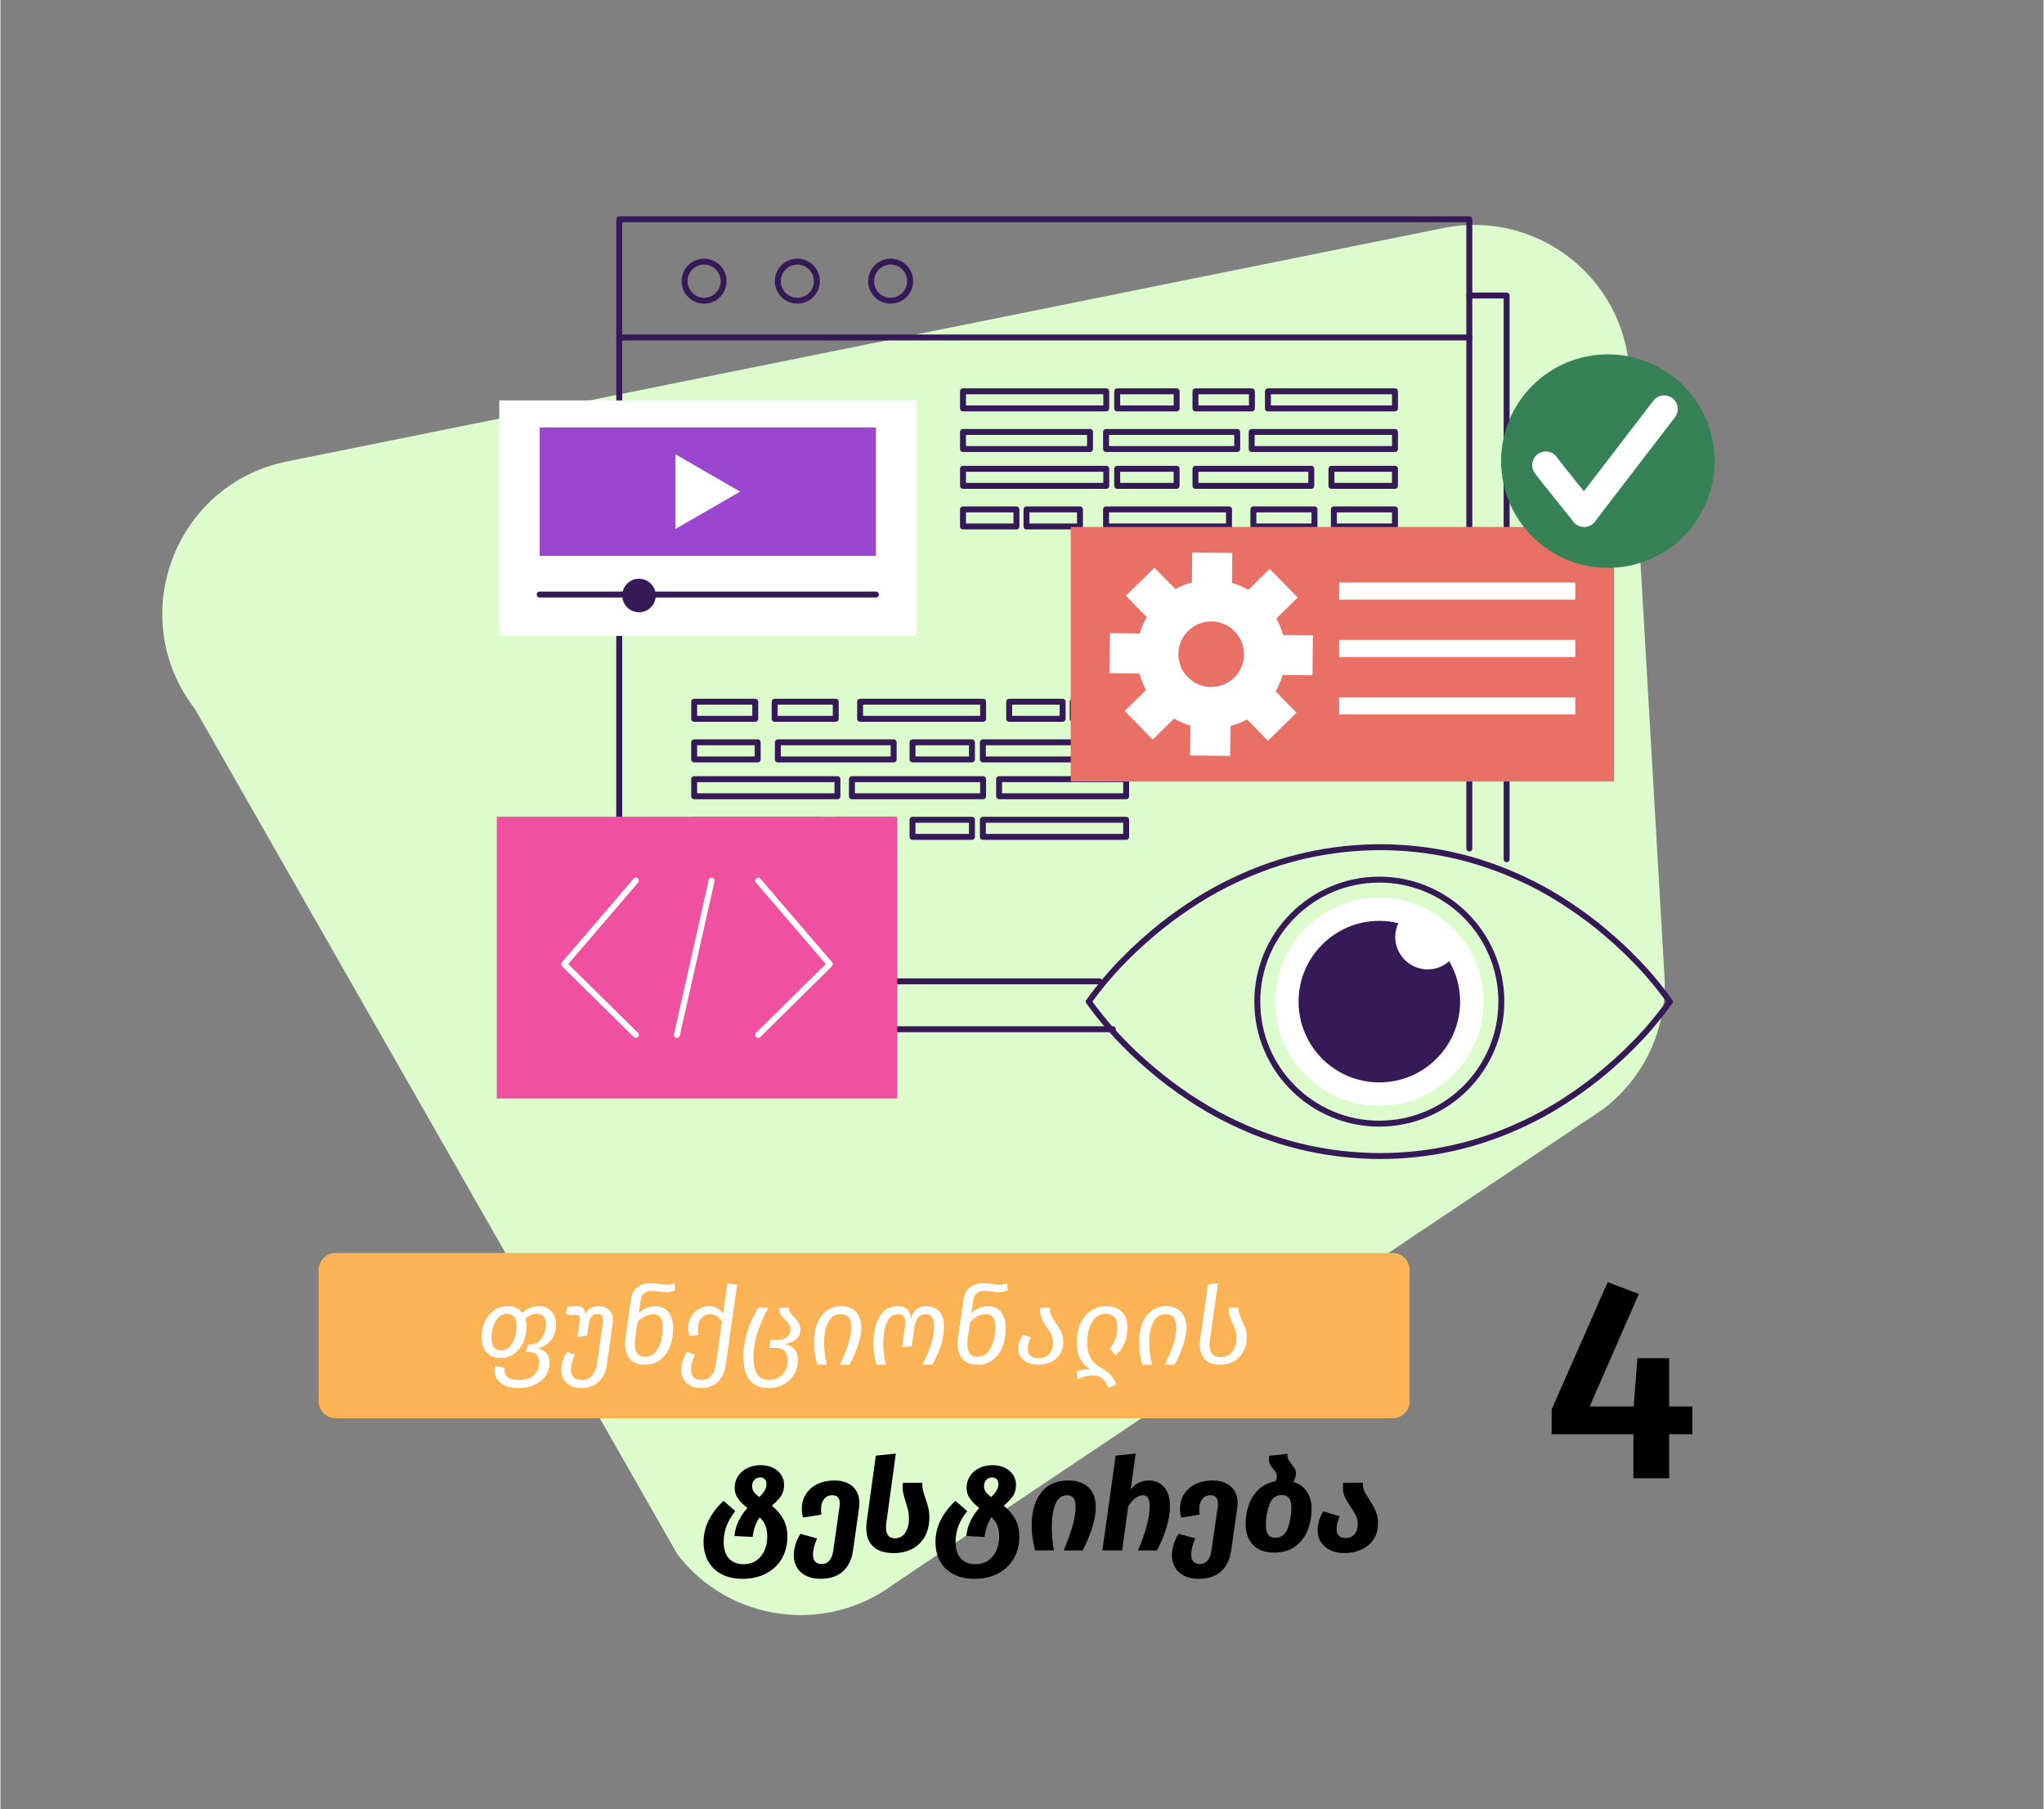 <?xml version="1.0" encoding="UTF-8"?>
<!DOCTYPE svg PUBLIC "-//W3C//DTD SVG 1.1//EN" "http://www.w3.org/Graphics/SVG/1.1/DTD/svg11.dtd">
<!-- Creator: CorelDRAW 2018 (64-Bit) -->
<svg xmlns="http://www.w3.org/2000/svg" xml:space="preserve" width="401px" height="355px" version="1.1" style="shape-rendering:geometricPrecision; text-rendering:geometricPrecision; image-rendering:optimizeQuality; fill-rule:evenodd; clip-rule:evenodd"
viewBox="0 0 170.272 150.807"
 xmlns:xlink="http://www.w3.org/1999/xlink">
 <rect x="0" y="0" width="170.272" height="150.807" fill="#808080" stroke="none"/>
 <defs>
  <style type="text/css">
   <![CDATA[
    .str2 {stroke:white;stroke-width:2.266;stroke-linecap:round;stroke-linejoin:round;stroke-miterlimit:10}
    .str0 {stroke:#361A57;stroke-width:0.495;stroke-linecap:round;stroke-linejoin:round;stroke-miterlimit:10}
    .str1 {stroke:white;stroke-width:0.495;stroke-linecap:round;stroke-linejoin:round;stroke-miterlimit:10}
    .fil0 {fill:none}
    .fil5 {fill:none;fill-rule:nonzero}
    .fil2 {fill:#FBB355}
    .fil4 {fill:black;fill-rule:nonzero}
    .fil7 {fill:#361A57;fill-rule:nonzero}
    .fil11 {fill:#368256;fill-rule:nonzero}
    .fil8 {fill:#9A46D1;fill-rule:nonzero}
    .fil1 {fill:#DCFCCE;fill-rule:nonzero}
    .fil10 {fill:#E87064;fill-rule:nonzero}
    .fil9 {fill:#F050A0;fill-rule:nonzero}
    .fil6 {fill:white;fill-rule:nonzero}
    .fil3 {fill:white;fill-rule:nonzero}
   ]]>
  </style>
 </defs>
 <g id="Layer_x0020_1">
  <rect class="fil0" y="2.097" width="169.954" height="148.71"/>
  <g id="_2610257027488">
   <path class="fil1" d="M16.203 59.09l40.233 70.504c4.324,5.593 12.332,6.689 17.998,2.463l59.055 -39.549c3.498,-2.608 5.448,-6.802 5.189,-11.158l-2.92 -50.41c-0.468,-7.86 -7.78,-13.49 -15.499,-11.932l-96.367 19.455c-9.417,1.901 -13.564,13.027 -7.689,20.627z"/>
   <path class="fil2" d="M27.943 104.443l88.078 0c0.783,0 1.424,0.641 1.424,1.424l0 10.936c0,0.782 -0.641,1.423 -1.424,1.423l-88.078 0c-0.783,0 -1.423,-0.64 -1.423,-1.423l0 -10.936c0,-0.783 0.64,-1.424 1.423,-1.424z"/>
   <path class="fil3" d="M44.78 112.393c0.324,0.084 0.569,0.226 0.734,0.424 0.165,0.198 0.248,0.447 0.248,0.748 0,0.438 -0.114,0.818 -0.343,1.14 -0.228,0.321 -0.536,0.567 -0.923,0.738 -0.388,0.172 -0.819,0.257 -1.293,0.257 -0.631,0 -1.125,-0.134 -1.482,-0.402 -0.358,-0.269 -0.537,-0.621 -0.537,-1.056 0,-0.126 0.018,-0.257 0.054,-0.389l0.793 0.171c-0.012,0.098 -0.018,0.17 -0.018,0.218 0,0.273 0.11,0.473 0.329,0.601 0.22,0.127 0.512,0.191 0.879,0.191 0.516,0 0.925,-0.131 1.225,-0.394 0.301,-0.263 0.451,-0.626 0.451,-1.09 0,-0.284 -0.071,-0.496 -0.212,-0.637 -0.141,-0.143 -0.362,-0.213 -0.662,-0.213l-0.235 0 0.181 -0.631 0.198 0c0.264,0 0.494,-0.08 0.689,-0.239 0.195,-0.16 0.344,-0.371 0.446,-0.63 0.102,-0.262 0.153,-0.534 0.153,-0.816 0,-0.3 -0.064,-0.521 -0.193,-0.662 -0.13,-0.141 -0.308,-0.212 -0.536,-0.212 -0.343,0 -0.67,0.131 -0.983,0.392 0.066,0.218 0.099,0.448 0.099,0.691 0,0.461 -0.088,0.89 -0.265,1.287 -0.178,0.398 -0.428,0.716 -0.753,0.956 -0.324,0.239 -0.699,0.359 -1.126,0.359 -0.511,0 -0.906,-0.157 -1.185,-0.474 -0.279,-0.316 -0.419,-0.742 -0.419,-1.277 0,-0.452 0.09,-0.875 0.271,-1.269 0.18,-0.395 0.433,-0.709 0.761,-0.944 0.327,-0.235 0.704,-0.352 1.131,-0.352 0.528,0 0.937,0.183 1.225,0.55 0.427,-0.367 0.886,-0.55 1.379,-0.55 0.426,0 0.773,0.14 1.04,0.421 0.268,0.281 0.401,0.645 0.401,1.092 0,0.495 -0.133,0.925 -0.401,1.29 -0.267,0.366 -0.641,0.602 -1.121,0.711zm-3.064 0.171c0.276,0 0.514,-0.099 0.712,-0.297 0.198,-0.198 0.345,-0.45 0.441,-0.758 0.097,-0.308 0.145,-0.631 0.145,-0.966 0,-0.689 -0.265,-1.033 -0.793,-1.033 -0.277,0 -0.514,0.098 -0.712,0.293 -0.198,0.195 -0.346,0.446 -0.442,0.754 -0.096,0.308 -0.144,0.626 -0.144,0.956 0,0.341 0.066,0.602 0.198,0.781 0.133,0.18 0.331,0.27 0.595,0.27z"/>
   <path id="1" class="fil3" d="M49.871 108.879c0.33,0 0.608,0.096 0.833,0.289 0.225,0.192 0.338,0.477 0.338,0.856 0,0.054 -0.006,0.141 -0.018,0.261l-0.496 3.496c-0.084,0.601 -0.314,1.071 -0.689,1.41 -0.375,0.34 -0.855,0.509 -1.437,0.509 -0.361,0 -0.665,-0.069 -0.915,-0.207 -0.249,-0.138 -0.437,-0.321 -0.563,-0.55 -0.126,-0.228 -0.189,-0.48 -0.189,-0.757 0,-0.492 0.159,-0.991 0.477,-1.495l0.676 0.225c-0.228,0.432 -0.342,0.85 -0.342,1.252 0,0.271 0.075,0.483 0.225,0.636 0.15,0.153 0.379,0.23 0.685,0.23 0.36,0 0.647,-0.125 0.86,-0.375 0.214,-0.249 0.35,-0.587 0.41,-1.013l0.478 -3.397c0.012,-0.108 0.018,-0.183 0.018,-0.225 0,-0.331 -0.153,-0.496 -0.459,-0.496 -0.193,0 -0.353,0.062 -0.483,0.185 -0.129,0.123 -0.208,0.302 -0.238,0.536l-0.163 1.099 -0.793 0.09 0.19 -1.374c0.012,-0.084 0.018,-0.14 0.018,-0.163 -0.006,-0.115 -0.036,-0.194 -0.09,-0.239 -0.054,-0.045 -0.139,-0.068 -0.253,-0.068 -0.06,0 -0.127,0.005 -0.202,0.014 -0.076,0.009 -0.143,0.013 -0.203,0.013 -0.168,0 -0.313,-0.045 -0.433,-0.137l0.145 -0.605c0.084,0.03 0.168,0.045 0.252,0.045 0.09,0 0.174,-0.009 0.252,-0.027 0.18,-0.012 0.279,-0.018 0.297,-0.018 0.187,0 0.346,0.054 0.478,0.162 0.132,0.109 0.201,0.292 0.207,0.55 0.108,-0.27 0.256,-0.456 0.442,-0.559 0.186,-0.102 0.414,-0.153 0.685,-0.153z"/>
   <path id="2" class="fil3" d="M54.574 108.879c0.487,0 0.856,0.167 1.108,0.5 0.253,0.335 0.379,0.786 0.379,1.353 0,0.552 -0.09,1.056 -0.27,1.516 -0.181,0.459 -0.448,0.826 -0.802,1.097 -0.355,0.272 -0.778,0.409 -1.271,0.409 -0.552,0 -0.969,-0.153 -1.248,-0.46 -0.279,-0.307 -0.419,-0.734 -0.419,-1.282 0,-0.155 0.015,-0.339 0.045,-0.559l0.451 -3.149c0.066,-0.441 0.244,-0.775 0.536,-0.999 0.291,-0.223 0.662,-0.336 1.113,-0.336 0.246,0 0.519,0.024 0.82,0.072 0.228,0.036 0.39,0.054 0.486,0.054 0.204,0 0.43,-0.042 0.676,-0.126l0.054 0.586c-0.234,0.102 -0.492,0.153 -0.775,0.153 -0.156,0 -0.366,-0.018 -0.631,-0.054 -0.252,-0.036 -0.453,-0.054 -0.603,-0.054 -0.505,0 -0.796,0.278 -0.874,0.832l-0.144 1.015c0.42,-0.378 0.876,-0.568 1.369,-0.568zm-0.838 4.208c0.331,0 0.605,-0.12 0.825,-0.36 0.219,-0.242 0.38,-0.548 0.482,-0.924 0.102,-0.374 0.153,-0.769 0.153,-1.186 0,-0.714 -0.261,-1.071 -0.784,-1.071 -0.463,0 -0.901,0.215 -1.316,0.644l-0.18 1.262c-0.036,0.214 -0.054,0.417 -0.054,0.608 0,0.33 0.068,0.584 0.203,0.761 0.135,0.178 0.359,0.266 0.671,0.266z"/>
   <path id="3" class="fil3" d="M61.386 107.095l-0.937 6.65c-0.084,0.607 -0.299,1.084 -0.644,1.433 -0.346,0.348 -0.813,0.522 -1.401,0.522l-0.009 0c-0.355,0 -0.657,-0.069 -0.906,-0.207 -0.249,-0.138 -0.437,-0.321 -0.563,-0.55 -0.126,-0.228 -0.189,-0.48 -0.189,-0.757 0,-0.492 0.159,-0.991 0.477,-1.495l0.676 0.225c-0.228,0.432 -0.342,0.85 -0.342,1.252 0,0.271 0.073,0.483 0.22,0.636 0.147,0.153 0.374,0.23 0.681,0.23 0.666,0 1.066,-0.481 1.198,-1.442l0.487 -3.442c-0.259,-0.403 -0.589,-0.604 -0.992,-0.604 -0.318,0 -0.567,0.119 -0.747,0.356 -0.181,0.237 -0.271,0.518 -0.271,0.842 0,0.169 0.018,0.343 0.054,0.523l-0.747 0.099c-0.079,-0.216 -0.118,-0.441 -0.118,-0.676 0,-0.342 0.081,-0.651 0.244,-0.928 0.162,-0.276 0.376,-0.492 0.644,-0.649 0.267,-0.156 0.554,-0.234 0.86,-0.234 0.493,0 0.88,0.208 1.163,0.622l0.36 -2.532 0.802 0.126z"/>
   <path id="4" class="fil3" d="M64.071 115.7c-0.769,0 -1.321,-0.233 -1.658,-0.698 -0.336,-0.466 -0.504,-1.077 -0.504,-1.834 0,-0.703 0.108,-1.411 0.324,-2.126 0.216,-0.715 0.526,-1.394 0.928,-2.037l0.838 0c-0.408,0.739 -0.718,1.447 -0.928,2.122 -0.21,0.676 -0.315,1.356 -0.315,2.041 0,0.595 0.103,1.055 0.311,1.379 0.207,0.324 0.548,0.487 1.022,0.487 0.307,0 0.574,-0.074 0.802,-0.221 0.228,-0.148 0.404,-0.346 0.527,-0.595 0.123,-0.249 0.185,-0.527 0.185,-0.834 0,-0.684 -0.318,-1.027 -0.955,-1.027l-0.586 0 0.144 -0.666 0.541 0c0.33,0 0.596,-0.082 0.797,-0.244 0.202,-0.162 0.302,-0.375 0.302,-0.639 0,-0.157 -0.037,-0.292 -0.112,-0.406 -0.075,-0.114 -0.188,-0.243 -0.338,-0.387 -0.156,-0.157 -0.272,-0.292 -0.347,-0.406 -0.075,-0.114 -0.113,-0.252 -0.113,-0.414 0,-0.042 0.006,-0.105 0.018,-0.19l0.748 0c-0.006,0.133 0.024,0.251 0.09,0.356 0.066,0.105 0.171,0.233 0.316,0.383 0.18,0.187 0.318,0.358 0.414,0.514 0.096,0.156 0.144,0.342 0.144,0.559 0,0.342 -0.115,0.614 -0.347,0.815 -0.231,0.201 -0.542,0.338 -0.932,0.41 0.336,0.06 0.599,0.201 0.788,0.423 0.189,0.223 0.284,0.529 0.284,0.919 0,0.433 -0.107,0.826 -0.32,1.181 -0.213,0.354 -0.501,0.632 -0.865,0.833 -0.363,0.202 -0.764,0.302 -1.203,0.302z"/>
   <path id="5" class="fil3" d="M70.081 108.879c0.517,0 0.922,0.159 1.217,0.479 0.294,0.32 0.441,0.748 0.441,1.284 0,0.476 -0.093,0.987 -0.279,1.529 -0.186,0.542 -0.421,1.071 -0.703,1.583l-0.811 0c0.276,-0.538 0.505,-1.081 0.685,-1.634 0.18,-0.551 0.27,-1.045 0.27,-1.479 0,-0.73 -0.285,-1.095 -0.856,-1.095 -0.486,0 -0.842,0.225 -1.068,0.674 -0.225,0.449 -0.337,1.003 -0.337,1.661 0,0.596 0.075,1.221 0.225,1.873l-0.793 0c-0.18,-0.64 -0.27,-1.266 -0.27,-1.882 0,-0.566 0.085,-1.075 0.256,-1.527 0.172,-0.452 0.428,-0.809 0.771,-1.072 0.342,-0.263 0.76,-0.394 1.252,-0.394z"/>
   <path id="6" class="fil3" d="M73 113.754c-0.078,-0.302 -0.139,-0.592 -0.184,-0.873 -0.045,-0.28 -0.068,-0.581 -0.068,-0.899 0,-0.882 0.167,-1.618 0.5,-2.212 0.334,-0.593 0.852,-0.891 1.555,-0.891 0.672,0 1.027,0.353 1.063,1.061 0.186,-0.708 0.628,-1.061 1.325,-1.061 0.426,0 0.773,0.143 1.04,0.43 0.267,0.287 0.401,0.713 0.401,1.279 0,0.966 -0.324,2.02 -0.973,3.166l-0.811 0c0.3,-0.598 0.536,-1.158 0.707,-1.683 0.172,-0.525 0.257,-1.026 0.257,-1.502 0,-0.682 -0.237,-1.023 -0.712,-1.023 -0.522,0 -0.835,0.369 -0.937,1.107l-0.216 1.551 -0.802 0.09 0.234 -1.695c0.018,-0.128 0.027,-0.245 0.027,-0.355 0,-0.235 -0.048,-0.411 -0.144,-0.525 -0.096,-0.116 -0.249,-0.173 -0.459,-0.173 -0.439,0 -0.754,0.243 -0.946,0.728 -0.193,0.485 -0.289,1.061 -0.289,1.724 0,0.526 0.075,1.11 0.225,1.756l-0.793 0z"/>
   <path id="7" class="fil3" d="M82.29 108.879c0.487,0 0.856,0.167 1.109,0.5 0.252,0.335 0.378,0.786 0.378,1.353 0,0.552 -0.09,1.056 -0.27,1.516 -0.18,0.459 -0.448,0.826 -0.802,1.097 -0.355,0.272 -0.778,0.409 -1.271,0.409 -0.552,0 -0.968,-0.153 -1.248,-0.46 -0.279,-0.307 -0.419,-0.734 -0.419,-1.282 0,-0.155 0.015,-0.339 0.045,-0.559l0.451 -3.149c0.066,-0.441 0.245,-0.775 0.536,-0.999 0.292,-0.223 0.662,-0.336 1.113,-0.336 0.246,0 0.52,0.024 0.82,0.072 0.228,0.036 0.39,0.054 0.486,0.054 0.205,0 0.43,-0.042 0.676,-0.126l0.054 0.586c-0.234,0.102 -0.492,0.153 -0.775,0.153 -0.156,0 -0.366,-0.018 -0.63,-0.054 -0.253,-0.036 -0.454,-0.054 -0.604,-0.054 -0.505,0 -0.796,0.278 -0.874,0.832l-0.144 1.015c0.42,-0.378 0.877,-0.568 1.369,-0.568zm-0.838 4.208c0.331,0 0.606,-0.12 0.825,-0.36 0.219,-0.242 0.38,-0.548 0.482,-0.924 0.102,-0.374 0.153,-0.769 0.153,-1.186 0,-0.714 -0.261,-1.071 -0.784,-1.071 -0.462,0 -0.901,0.215 -1.315,0.644l-0.181 1.262c-0.036,0.214 -0.054,0.417 -0.054,0.608 0,0.33 0.068,0.584 0.203,0.761 0.135,0.178 0.359,0.266 0.671,0.266z"/>
   <path id="8" class="fil3" d="M87.471 109.243c0,0.157 0.038,0.309 0.113,0.456 0.075,0.146 0.194,0.331 0.356,0.553 0.21,0.305 0.369,0.571 0.477,0.799 0.109,0.228 0.163,0.488 0.163,0.781 0,0.374 -0.084,0.707 -0.253,0.995 -0.168,0.29 -0.41,0.517 -0.725,0.681 -0.315,0.163 -0.689,0.246 -1.122,0.246 -0.516,0 -0.922,-0.128 -1.216,-0.381 -0.295,-0.256 -0.442,-0.577 -0.442,-0.966 0,-0.2 0.036,-0.401 0.108,-0.605 0.073,-0.203 0.166,-0.388 0.28,-0.553l0.657 0.225c-0.072,0.139 -0.13,0.295 -0.175,0.469 -0.045,0.174 -0.068,0.339 -0.068,0.495 0,0.517 0.304,0.775 0.91,0.775 0.361,0 0.649,-0.12 0.865,-0.36 0.217,-0.24 0.325,-0.556 0.325,-0.946 0,-0.234 -0.044,-0.445 -0.131,-0.631 -0.087,-0.186 -0.221,-0.405 -0.401,-0.658 -0.18,-0.264 -0.315,-0.492 -0.405,-0.685 -0.091,-0.192 -0.136,-0.411 -0.136,-0.657 0,-0.108 0.009,-0.198 0.027,-0.271l0.802 0c-0.006,0.053 -0.009,0.133 -0.009,0.238z"/>
   <path id="9" class="fil3" d="M92.328 115.7c-0.108,-0.329 -0.266,-0.587 -0.473,-0.775 -0.207,-0.186 -0.464,-0.279 -0.77,-0.279 -0.457,0 -0.892,0.114 -1.307,0.342l-0.099 -0.666c0.324,-0.127 0.703,-0.19 1.135,-0.19 -0.33,-0.217 -0.597,-0.498 -0.802,-0.841 -0.204,-0.344 -0.306,-0.796 -0.306,-1.356 0,-0.663 0.113,-1.225 0.338,-1.686 0.225,-0.461 0.523,-0.805 0.892,-1.03 0.369,-0.227 0.776,-0.34 1.221,-0.34 0.571,0 1.008,0.159 1.311,0.479 0.303,0.32 0.455,0.744 0.455,1.268 0,0.513 -0.09,0.971 -0.27,1.375 -0.181,0.404 -0.424,0.73 -0.73,0.978l-0.478 -0.593c0.421,-0.427 0.631,-1.02 0.631,-1.781 0,-0.365 -0.083,-0.638 -0.248,-0.822 -0.165,-0.181 -0.398,-0.273 -0.698,-0.273 -0.3,0 -0.568,0.093 -0.802,0.278 -0.234,0.185 -0.419,0.459 -0.554,0.823 -0.135,0.365 -0.203,0.805 -0.203,1.32 0,0.497 0.092,0.913 0.275,1.246 0.183,0.334 0.461,0.604 0.833,0.811 0.337,0.189 0.607,0.386 0.811,0.589 0.204,0.203 0.373,0.479 0.505,0.829l-0.667 0.294z"/>
   <path id="10" class="fil3" d="M97.176 108.879c0.516,0 0.922,0.159 1.216,0.479 0.294,0.32 0.442,0.748 0.442,1.284 0,0.476 -0.093,0.987 -0.28,1.529 -0.186,0.542 -0.42,1.071 -0.702,1.583l-0.811 0c0.276,-0.538 0.504,-1.081 0.684,-1.634 0.181,-0.551 0.271,-1.045 0.271,-1.479 0,-0.73 -0.286,-1.095 -0.856,-1.095 -0.487,0 -0.843,0.225 -1.068,0.674 -0.225,0.449 -0.338,1.003 -0.338,1.661 0,0.596 0.075,1.221 0.225,1.873l-0.793 0c-0.18,-0.64 -0.27,-1.266 -0.27,-1.882 0,-0.566 0.086,-1.075 0.257,-1.527 0.171,-0.452 0.428,-0.809 0.77,-1.072 0.343,-0.263 0.76,-0.394 1.253,-0.394z"/>
   <path id="11" class="fil3" d="M100.636 107.059l0.829 -0.09 -0.676 4.71c-0.018,0.142 -0.027,0.276 -0.027,0.401 0,0.695 0.303,1.043 0.91,1.043 0.426,0 0.757,-0.151 0.991,-0.456 0.234,-0.305 0.351,-0.694 0.351,-1.169 0,-0.198 -0.027,-0.383 -0.081,-0.552 -0.054,-0.17 -0.138,-0.386 -0.252,-0.651 -0.102,-0.238 -0.18,-0.443 -0.234,-0.609 -0.054,-0.167 -0.081,-0.341 -0.081,-0.523 0,-0.071 0.003,-0.123 0.009,-0.158l0.811 0c-0.012,0.176 0.007,0.344 0.058,0.505 0.051,0.161 0.134,0.359 0.248,0.593 0.126,0.281 0.221,0.517 0.284,0.71 0.063,0.194 0.095,0.413 0.095,0.658 0,0.422 -0.091,0.807 -0.271,1.155 -0.18,0.348 -0.438,0.623 -0.775,0.825 -0.336,0.202 -0.73,0.303 -1.18,0.303 -0.565,0 -0.988,-0.147 -1.271,-0.44 -0.282,-0.294 -0.423,-0.703 -0.423,-1.225 0,-0.095 0.012,-0.244 0.036,-0.445l0.649 -4.585z"/>
   <path class="fil4" d="M64.29 125.509c0.424,0.347 0.747,0.728 0.966,1.142 0.219,0.414 0.329,0.89 0.329,1.428 0,0.68 -0.152,1.287 -0.456,1.821 -0.305,0.535 -0.74,0.952 -1.307,1.253 -0.566,0.301 -1.228,0.452 -1.985,0.452 -0.659,0 -1.232,-0.126 -1.721,-0.377 -0.488,-0.252 -0.863,-0.609 -1.125,-1.073 -0.262,-0.464 -0.393,-1.003 -0.393,-1.619 0,-0.645 0.147,-1.257 0.44,-1.837 0.294,-0.581 0.703,-1.112 1.227,-1.593l0.977 0.849c-0.326,0.411 -0.568,0.823 -0.728,1.237 -0.159,0.415 -0.238,0.862 -0.238,1.344 0,0.609 0.146,1.069 0.44,1.38 0.294,0.312 0.696,0.467 1.205,0.467 0.432,0 0.797,-0.106 1.094,-0.318 0.298,-0.213 0.521,-0.494 0.669,-0.844 0.149,-0.351 0.223,-0.728 0.223,-1.131 0,-0.34 -0.046,-0.636 -0.138,-0.887 -0.092,-0.251 -0.255,-0.49 -0.488,-0.717 -0.156,0.198 -0.28,0.425 -0.372,0.68 -0.092,0.255 -0.166,0.57 -0.223,0.945l-1.518 -0.074c0.042,-0.446 0.161,-0.868 0.355,-1.264 0.195,-0.396 0.437,-0.754 0.728,-1.073 -0.347,-0.269 -0.611,-0.536 -0.791,-0.801 -0.181,-0.266 -0.271,-0.551 -0.271,-0.855 0,-0.375 0.094,-0.708 0.281,-0.998 0.188,-0.291 0.446,-0.515 0.775,-0.675 0.33,-0.159 0.703,-0.239 1.121,-0.239 0.382,0 0.72,0.073 1.014,0.218 0.294,0.145 0.522,0.342 0.685,0.589 0.163,0.248 0.244,0.521 0.244,0.818 0,0.368 -0.081,0.676 -0.244,0.924 -0.163,0.248 -0.421,0.524 -0.775,0.828zm-0.967 -2.357c-0.205,0 -0.37,0.069 -0.494,0.207 -0.123,0.138 -0.185,0.31 -0.185,0.515 0,0.177 0.044,0.333 0.132,0.467 0.089,0.135 0.246,0.283 0.473,0.446 0.205,-0.205 0.356,-0.393 0.451,-0.563 0.096,-0.17 0.144,-0.347 0.144,-0.531 0,-0.162 -0.048,-0.293 -0.144,-0.393 -0.095,-0.099 -0.221,-0.148 -0.377,-0.148z"/>
   <path id="1" class="fil4" d="M69.482 123.407c0.659,0 1.174,0.168 1.545,0.504 0.372,0.336 0.558,0.795 0.558,1.375 0,0.135 -0.011,0.276 -0.032,0.425l-0.499 3.526c-0.106,0.757 -0.388,1.341 -0.844,1.752 -0.457,0.41 -1.085,0.616 -1.885,0.616 -0.453,0 -0.846,-0.084 -1.179,-0.25 -0.333,-0.166 -0.587,-0.396 -0.765,-0.69 -0.177,-0.294 -0.265,-0.621 -0.265,-0.982 0,-0.319 0.05,-0.638 0.149,-0.956 0.099,-0.319 0.233,-0.609 0.403,-0.871l1.391 0.382c-0.226,0.503 -0.34,0.96 -0.34,1.37 0,0.248 0.062,0.437 0.186,0.568 0.124,0.131 0.31,0.197 0.558,0.197 0.255,0 0.464,-0.099 0.626,-0.298 0.163,-0.198 0.269,-0.474 0.319,-0.828l0.52 -3.642c0.014,-0.128 0.022,-0.216 0.022,-0.266 0,-0.467 -0.206,-0.701 -0.616,-0.701 -0.305,0 -0.538,0.11 -0.701,0.33 -0.163,0.219 -0.245,0.495 -0.245,0.828 0,0.205 0.011,0.357 0.032,0.457l-1.529 0.244c-0.071,-0.22 -0.106,-0.464 -0.106,-0.733 0,-0.467 0.117,-0.879 0.35,-1.237 0.234,-0.358 0.556,-0.634 0.967,-0.828 0.41,-0.195 0.871,-0.292 1.38,-0.292z"/>
   <path id="2" class="fil4" d="M72.955 121.336l1.667 -0.17 -0.786 5.713c-0.021,0.158 -0.032,0.308 -0.032,0.45 0,0.6 0.245,0.899 0.733,0.899 0.375,0 0.665,-0.158 0.871,-0.471 0.205,-0.313 0.308,-0.71 0.308,-1.186 0,-0.228 -0.023,-0.446 -0.069,-0.653 -0.046,-0.207 -0.115,-0.449 -0.207,-0.727 -0.085,-0.285 -0.149,-0.517 -0.191,-0.696 -0.043,-0.177 -0.064,-0.363 -0.064,-0.556 0,-0.113 0.01,-0.228 0.032,-0.341l1.603 0c-0.007,0.214 0.013,0.418 0.058,0.614 0.047,0.195 0.116,0.421 0.208,0.678 0.106,0.306 0.187,0.575 0.244,0.805 0.056,0.232 0.085,0.494 0.085,0.786 0,0.598 -0.121,1.12 -0.361,1.57 -0.241,0.448 -0.586,0.794 -1.036,1.04 -0.449,0.246 -0.975,0.369 -1.577,0.369 -0.75,0 -1.318,-0.183 -1.704,-0.546 -0.386,-0.362 -0.579,-0.876 -0.579,-1.539 0,-0.214 0.015,-0.409 0.043,-0.588l0.754 -5.451z"/>
   <path id="3" class="fil4" d="M83.616 125.509c0.425,0.347 0.747,0.728 0.967,1.142 0.219,0.414 0.329,0.89 0.329,1.428 0,0.68 -0.152,1.287 -0.457,1.821 -0.304,0.535 -0.74,0.952 -1.306,1.253 -0.566,0.301 -1.228,0.452 -1.986,0.452 -0.658,0 -1.231,-0.126 -1.72,-0.377 -0.488,-0.252 -0.864,-0.609 -1.126,-1.073 -0.262,-0.464 -0.392,-1.003 -0.392,-1.619 0,-0.645 0.146,-1.257 0.44,-1.837 0.294,-0.581 0.703,-1.112 1.227,-1.593l0.977 0.849c-0.326,0.411 -0.569,0.823 -0.728,1.237 -0.159,0.415 -0.239,0.862 -0.239,1.344 0,0.609 0.147,1.069 0.441,1.38 0.294,0.312 0.696,0.467 1.205,0.467 0.432,0 0.797,-0.106 1.094,-0.318 0.297,-0.213 0.52,-0.494 0.669,-0.844 0.149,-0.351 0.223,-0.728 0.223,-1.131 0,-0.34 -0.046,-0.636 -0.138,-0.887 -0.092,-0.251 -0.255,-0.49 -0.488,-0.717 -0.156,0.198 -0.28,0.425 -0.372,0.68 -0.092,0.255 -0.167,0.57 -0.223,0.945l-1.519 -0.074c0.043,-0.446 0.161,-0.868 0.356,-1.264 0.195,-0.396 0.437,-0.754 0.727,-1.073 -0.346,-0.269 -0.61,-0.536 -0.791,-0.801 -0.18,-0.266 -0.27,-0.551 -0.27,-0.855 0,-0.375 0.093,-0.708 0.281,-0.998 0.188,-0.291 0.446,-0.515 0.775,-0.675 0.329,-0.159 0.703,-0.239 1.121,-0.239 0.382,0 0.72,0.073 1.014,0.218 0.293,0.145 0.522,0.342 0.685,0.589 0.162,0.248 0.244,0.521 0.244,0.818 0,0.368 -0.082,0.676 -0.244,0.924 -0.163,0.248 -0.422,0.524 -0.776,0.828zm-0.966 -2.357c-0.205,0 -0.37,0.069 -0.494,0.207 -0.124,0.138 -0.186,0.31 -0.186,0.515 0,0.177 0.045,0.333 0.133,0.467 0.089,0.135 0.246,0.283 0.473,0.446 0.205,-0.205 0.355,-0.393 0.451,-0.563 0.096,-0.17 0.143,-0.347 0.143,-0.531 0,-0.162 -0.047,-0.293 -0.143,-0.393 -0.096,-0.099 -0.221,-0.148 -0.377,-0.148z"/>
   <path id="4" class="fil4" d="M88.99 123.407c0.722,0 1.284,0.191 1.688,0.575 0.404,0.382 0.605,0.925 0.605,1.626 0,0.554 -0.104,1.149 -0.313,1.788 -0.209,0.639 -0.469,1.251 -0.78,1.841l-1.583 0c0.283,-0.646 0.521,-1.292 0.712,-1.937 0.191,-0.646 0.286,-1.21 0.286,-1.693 0,-0.34 -0.06,-0.588 -0.18,-0.74 -0.12,-0.152 -0.297,-0.229 -0.531,-0.229 -0.46,0 -0.788,0.252 -0.982,0.756 -0.195,0.505 -0.292,1.117 -0.292,1.841 0,0.674 0.056,1.341 0.17,2.002l-1.561 0c-0.192,-0.703 -0.287,-1.4 -0.287,-2.096 0,-1.134 0.262,-2.04 0.786,-2.718 0.524,-0.678 1.278,-1.016 2.262,-1.016z"/>
   <path id="5" class="fil4" d="M95.722 123.407c0.531,0 0.954,0.189 1.269,0.57 0.315,0.378 0.473,0.9 0.473,1.568 0,0.589 -0.103,1.207 -0.308,1.856 -0.206,0.65 -0.464,1.26 -0.776,1.836l-1.582 0c0.283,-0.634 0.517,-1.278 0.701,-1.937 0.184,-0.658 0.276,-1.235 0.276,-1.734 0,-0.319 -0.048,-0.554 -0.143,-0.703 -0.096,-0.15 -0.236,-0.225 -0.42,-0.225 -0.198,0 -0.401,0.077 -0.61,0.231 -0.209,0.152 -0.413,0.382 -0.611,0.686l-0.51 3.682 -1.645 0 1.104 -7.901 1.667 -0.17 -0.414 3.005c0.389,-0.51 0.899,-0.764 1.529,-0.764z"/>
   <path id="6" class="fil4" d="M101 123.407c0.658,0 1.173,0.168 1.545,0.504 0.371,0.336 0.557,0.795 0.557,1.375 0,0.135 -0.01,0.276 -0.032,0.425l-0.499 3.526c-0.106,0.757 -0.387,1.341 -0.844,1.752 -0.456,0.41 -1.085,0.616 -1.885,0.616 -0.453,0 -0.846,-0.084 -1.178,-0.25 -0.333,-0.166 -0.588,-0.396 -0.765,-0.69 -0.177,-0.294 -0.266,-0.621 -0.266,-0.982 0,-0.319 0.05,-0.638 0.149,-0.956 0.099,-0.319 0.234,-0.609 0.404,-0.871l1.391 0.382c-0.227,0.503 -0.34,0.96 -0.34,1.37 0,0.248 0.062,0.437 0.186,0.568 0.124,0.131 0.31,0.197 0.557,0.197 0.255,0 0.464,-0.099 0.627,-0.298 0.163,-0.198 0.269,-0.474 0.319,-0.828l0.52 -3.642c0.014,-0.128 0.021,-0.216 0.021,-0.266 0,-0.467 -0.205,-0.701 -0.616,-0.701 -0.304,0 -0.538,0.11 -0.701,0.33 -0.163,0.219 -0.244,0.495 -0.244,0.828 0,0.205 0.011,0.357 0.032,0.457l-1.529 0.244c-0.071,-0.22 -0.107,-0.464 -0.107,-0.733 0,-0.467 0.117,-0.879 0.351,-1.237 0.234,-0.358 0.556,-0.634 0.966,-0.828 0.411,-0.195 0.871,-0.292 1.381,-0.292z"/>
   <path id="7" class="fil4" d="M107.743 123.524c0.488,0.141 0.865,0.41 1.131,0.806 0.265,0.397 0.398,0.889 0.398,1.477 0,0.58 -0.103,1.145 -0.308,1.693 -0.205,0.549 -0.543,1.006 -1.014,1.37 -0.471,0.365 -1.078,0.547 -1.821,0.547 -0.744,0 -1.322,-0.212 -1.736,-0.637 -0.415,-0.425 -0.622,-1.012 -0.622,-1.763 0,-0.517 0.084,-1.026 0.25,-1.529 0.166,-0.503 0.437,-0.938 0.812,-1.306 0.376,-0.368 0.857,-0.605 1.445,-0.712 0.063,-0.141 0.095,-0.279 0.095,-0.414 0,-0.12 -0.023,-0.221 -0.069,-0.302 -0.046,-0.082 -0.119,-0.179 -0.218,-0.292 -0.12,-0.142 -0.212,-0.275 -0.276,-0.399 -0.064,-0.123 -0.095,-0.285 -0.095,-0.483 0,-0.099 0.003,-0.173 0.01,-0.223l1.529 -0.17c-0.007,0.184 0.02,0.338 0.08,0.462 0.06,0.124 0.154,0.26 0.282,0.409 0.12,0.142 0.208,0.265 0.265,0.372 0.057,0.106 0.085,0.233 0.085,0.382 0,0.241 -0.074,0.478 -0.223,0.712zm-1.508 4.661c0.503,0 0.853,-0.267 1.051,-0.801 0.198,-0.535 0.298,-1.103 0.298,-1.705 0,-0.368 -0.066,-0.637 -0.197,-0.807 -0.131,-0.17 -0.327,-0.255 -0.589,-0.255 -0.496,0 -0.843,0.264 -1.041,0.791 -0.198,0.528 -0.297,1.099 -0.297,1.715 0,0.368 0.064,0.637 0.191,0.807 0.127,0.17 0.322,0.255 0.584,0.255z"/>
   <path id="8" class="fil4" d="M113.541 123.757c0,0.191 0.042,0.374 0.127,0.547 0.085,0.173 0.216,0.395 0.393,0.664 0.234,0.354 0.416,0.678 0.547,0.973 0.131,0.296 0.197,0.639 0.197,1.032 0,0.494 -0.115,0.927 -0.346,1.303 -0.23,0.375 -0.559,0.665 -0.987,0.872 -0.428,0.207 -0.926,0.312 -1.492,0.312 -0.446,0 -0.837,-0.084 -1.173,-0.252 -0.337,-0.168 -0.593,-0.394 -0.77,-0.681 -0.177,-0.285 -0.266,-0.604 -0.266,-0.954 0,-0.536 0.159,-1.067 0.478,-1.596l1.359 0.417c-0.17,0.393 -0.255,0.761 -0.255,1.105 0,0.228 0.064,0.403 0.192,0.525 0.127,0.121 0.318,0.183 0.573,0.183 0.304,0 0.547,-0.105 0.727,-0.312 0.181,-0.207 0.271,-0.487 0.271,-0.835 0,-0.266 -0.048,-0.499 -0.143,-0.703 -0.096,-0.204 -0.243,-0.451 -0.441,-0.741 -0.212,-0.319 -0.373,-0.595 -0.483,-0.829 -0.11,-0.233 -0.165,-0.506 -0.165,-0.818 0,-0.134 0.011,-0.258 0.032,-0.371l1.625 0 0 0.159z"/>
   <g>
    <g>
     <polyline class="fil5 str0" points="122.416,70.732 122.416,18.276 51.57,18.276 51.57,81.801 91.591,81.801 "/>
    </g>
    <g>
     <line class="fil5 str0" x1="51.57" y1="28.131" x2="122.416" y2= "28.131" />
    </g>
    <g id="_2610257020064">
     <g>
      <path class="fil5 str0" d="M60.271 23.436c0,-0.899 -0.728,-1.628 -1.628,-1.628 -0.899,0 -1.628,0.729 -1.628,1.628 0,0.899 0.729,1.628 1.628,1.628 0.9,0 1.628,-0.729 1.628,-1.628z"/>
     </g>
     <g>
      <path class="fil5 str0" d="M68.043 23.436c0,-0.899 -0.729,-1.628 -1.628,-1.628 -0.899,0 -1.628,0.729 -1.628,1.628 0,0.899 0.729,1.628 1.628,1.628 0.899,0 1.628,-0.729 1.628,-1.628z"/>
     </g>
     <g>
      <path class="fil5 str0" d="M75.815 23.436c0,-0.899 -0.729,-1.628 -1.628,-1.628 -0.899,0 -1.628,0.729 -1.628,1.628 0,0.899 0.729,1.628 1.628,1.628 0.899,0 1.628,-0.729 1.628,-1.628z"/>
     </g>
    </g>
    <g>
     <polyline class="fil5 str0" points="125.525,71.624 125.525,24.634 122.416,24.634 "/>
    </g>
    <g>
     <polyline class="fil5 str0" points="54.85,81.801 54.85,85.793 92.704,85.793 "/>
    </g>
    <g>
     <g>
      <g>
       <polygon class="fil5 str0" points="92.159,34.045 80.218,34.045 80.218,32.62 92.159,32.62 "/>
      </g>
      <g>
       <polygon class="fil5 str0" points="104.298,34.045 99.592,34.045 99.592,32.62 104.298,32.62 "/>
      </g>
      <g>
       <polygon class="fil5 str0" points="116.22,34.045 105.632,34.045 105.632,32.62 116.22,32.62 "/>
      </g>
      <g>
       <polygon class="fil5 str0" points="98.022,34.045 93.071,34.045 93.071,32.62 98.022,32.62 "/>
      </g>
     </g>
     <g>
      <g>
       <polygon class="fil5 str0" points="104.279,36.005 116.22,36.005 116.22,37.43 104.279,37.43 "/>
      </g>
      <g>
       <polygon class="fil5 str0" points="92.14,36.005 103.072,36.005 103.072,37.43 92.14,37.43 "/>
      </g>
      <g>
       <polygon class="fil5 str0" points="80.218,36.005 90.806,36.005 90.806,37.43 80.218,37.43 "/>
      </g>
     </g>
     <g>
      <g>
       <polygon class="fil5 str0" points="92.159,40.501 80.218,40.501 80.218,39.076 92.159,39.076 "/>
      </g>
      <g>
       <polygon class="fil5 str0" points="109.245,40.501 99.592,40.501 99.592,39.076 109.245,39.076 "/>
      </g>
      <g>
       <polygon class="fil5 str0" points="116.22,40.501 110.926,40.501 110.926,39.076 116.22,39.076 "/>
      </g>
      <g>
       <polygon class="fil5 str0" points="98.022,40.501 93.071,40.501 93.071,39.076 98.022,39.076 "/>
      </g>
     </g>
     <g>
      <g>
       <polygon class="fil5 str0" points="111.129,42.461 116.22,42.461 116.22,43.886 111.129,43.886 "/>
      </g>
      <g>
       <polygon class="fil5 str0" points="104.419,42.461 109.51,42.461 109.51,43.886 104.419,43.886 "/>
      </g>
      <g>
       <polygon class="fil5 str0" points="92.14,42.461 102.389,42.461 102.389,43.886 92.14,43.886 "/>
      </g>
      <g>
       <polygon class="fil5 str0" points="80.218,42.461 84.673,42.461 84.673,43.886 80.218,43.886 "/>
      </g>
      <g>
       <polygon class="fil5 str0" points="85.512,42.461 89.967,42.461 89.967,43.886 85.512,43.886 "/>
      </g>
     </g>
    </g>
    <g>
     <g>
      <g>
       <polygon class="fil5 str0" points="81.875,68.334 93.816,68.334 93.816,69.759 81.875,69.759 "/>
      </g>
      <g>
       <polygon class="fil5 str0" points="69.736,68.334 74.441,68.334 74.441,69.759 69.736,69.759 "/>
      </g>
      <g>
       <polygon class="fil5 str0" points="57.814,68.334 68.402,68.334 68.402,69.759 57.814,69.759 "/>
      </g>
      <g>
       <polygon class="fil5 str0" points="76.011,68.334 80.963,68.334 80.963,69.759 76.011,69.759 "/>
      </g>
     </g>
     <g>
      <g>
       <polygon class="fil5 str0" points="69.755,66.374 57.814,66.374 57.814,64.949 69.755,64.949 "/>
      </g>
      <g>
       <polygon class="fil5 str0" points="81.894,66.374 70.962,66.374 70.962,64.949 81.894,64.949 "/>
      </g>
      <g>
       <polygon class="fil5 str0" points="93.816,66.374 83.228,66.374 83.228,64.949 93.816,64.949 "/>
      </g>
     </g>
     <g>
      <g>
       <polygon class="fil5 str0" points="81.875,61.878 93.816,61.878 93.816,63.303 81.875,63.303 "/>
      </g>
      <g>
       <polygon class="fil5 str0" points="64.789,61.878 74.441,61.878 74.441,63.303 64.789,63.303 "/>
      </g>
      <g>
       <polygon class="fil5 str0" points="57.814,61.878 63.108,61.878 63.108,63.303 57.814,63.303 "/>
      </g>
      <g>
       <polygon class="fil5 str0" points="76.011,61.878 80.963,61.878 80.963,63.303 76.011,63.303 "/>
      </g>
     </g>
     <g>
      <g>
       <polygon class="fil5 str0" points="62.905,59.918 57.814,59.918 57.814,58.493 62.905,58.493 "/>
      </g>
      <g>
       <polygon class="fil5 str0" points="69.615,59.918 64.524,59.918 64.524,58.493 69.615,58.493 "/>
      </g>
      <g>
       <polygon class="fil5 str0" points="81.894,59.918 71.645,59.918 71.645,58.493 81.894,58.493 "/>
      </g>
      <g>
       <polygon class="fil5 str0" points="93.816,59.918 89.361,59.918 89.361,58.493 93.816,58.493 "/>
      </g>
      <g>
       <polygon class="fil5 str0" points="88.522,59.918 84.067,59.918 84.067,58.493 88.522,58.493 "/>
      </g>
     </g>
    </g>
   </g>
   <g>
    <g>
     <path class="fil5 str0" d="M90.697 83.491c1.009,-1.387 2.018,-2.572 3.027,-3.569 1.01,-1.036 2.019,-1.903 3.028,-2.726 2.018,-1.588 4.036,-2.859 6.054,-3.804 4.037,-1.926 8.073,-2.746 12.11,-2.774 4.036,-0.002 8.073,0.82 12.109,2.737 2.018,0.945 4.037,2.216 6.055,3.809 1.009,0.828 2.018,1.697 3.027,2.738 1.009,1.001 2.018,2.193 3.027,3.589 -1.009,1.396 -2.018,2.588 -3.027,3.589 -1.009,1.041 -2.018,1.91 -3.027,2.738 -2.018,1.593 -4.037,2.864 -6.055,3.809 -4.036,1.917 -8.073,2.739 -12.109,2.737 -4.037,-0.028 -8.073,-0.848 -12.11,-2.774 -2.018,-0.946 -4.036,-2.216 -6.054,-3.804 -1.009,-0.823 -2.018,-1.69 -3.028,-2.726 -0.392,-0.388 -0.785,-0.805 -1.178,-1.25 -0.047,-0.054 -0.094,-0.108 -0.141,-0.162 -0.569,-0.657 -1.139,-1.375 -1.708,-2.157z"/>
    </g>
    <path class="fil6" d="M123.591 83.493c0,4.79 -3.883,8.673 -8.673,8.673 -4.79,0 -8.673,-3.883 -8.673,-8.673 0,-4.79 3.883,-8.673 8.673,-8.673 4.79,0 8.673,3.883 8.673,8.673z"/>
    <g>
     <path class="fil5 str0" d="M125.086 83.493c0,5.617 -4.554,10.17 -10.17,10.17 -5.617,0 -10.17,-4.553 -10.17,-10.17 0,-5.617 4.553,-10.17 10.17,-10.17 5.616,0 10.17,4.553 10.17,10.17z"/>
    </g>
    <path class="fil7" d="M121.65 83.488c0,3.722 -3.015,6.737 -6.738,6.737 -3.712,0 -6.726,-3.015 -6.726,-6.737 0,-3.712 3.014,-6.727 6.726,-6.727 0.548,0 1.084,0.065 1.588,0.193 -0.161,0.343 -0.257,0.73 -0.257,1.148 0,1.491 1.212,2.704 2.703,2.704 0.687,0 1.32,-0.258 1.792,-0.687 0.579,0.987 0.912,2.146 0.912,3.369z"/>
   </g>
   <g>
    <polygon class="fil6" points="76.326,53.011 41.574,53.011 41.574,33.378 76.326,33.378 "/>
    <polygon class="fil8" points="72.961,46.334 44.938,46.334 44.938,35.628 72.961,35.628 "/>
    <polygon class="fil6" points="61.643,40.981 56.257,37.871 56.257,44.09 "/>
    <g>
     <g>
      <line class="fil5 str0" x1="44.938" y1="49.558" x2="72.961" y2= "49.558" />
     </g>
     <path class="fil7" d="M54.614 49.639c0,0.772 -0.626,1.397 -1.397,1.397 -0.771,0 -1.396,-0.625 -1.396,-1.397 0,-0.771 0.625,-1.396 1.396,-1.396 0.771,0 1.397,0.625 1.397,1.396z"/>
    </g>
   </g>
   <g>
    <polygon class="fil9" points="74.738,91.573 41.366,91.573 41.366,68.081 74.738,68.081 "/>
    <g>
     <g>
      <polyline class="fil5 str1" points="52.953,73.408 46.983,80.371 52.953,86.266 "/>
     </g>
     <g>
      <polyline class="fil5 str1" points="63.152,73.408 69.122,80.371 63.152,86.266 "/>
     </g>
     <g>
      <line class="fil5 str1" x1="59.269" y1="73.408" x2="56.376" y2= "86.266" />
     </g>
    </g>
   </g>
   <g>
    <polygon class="fil10" points="134.48,65.143 89.197,65.143 89.197,43.925 134.48,43.925 "/>
    <g>
     <g>
      <path class="fil6" d="M106.851 56.265l2.493 0.026 0.035 -3.337 -2.493 -0.026c-0.13,-0.484 -0.317,-0.945 -0.554,-1.375l1.782 -1.745 -2.335 -2.384 -1.781 1.744c-0.426,-0.245 -0.883,-0.442 -1.364,-0.581l0.026 -2.494 -3.337 -0.034 -0.026 2.493c-0.484,0.129 -0.946,0.316 -1.376,0.553l-1.744 -1.782 -2.384 2.335 1.744 1.782c-0.246,0.425 -0.442,0.882 -0.582,1.363l-2.493 -0.026 -0.035 3.337 2.493 0.026c0.13,0.485 0.317,0.946 0.553,1.376l-1.781 1.744 2.335 2.385 1.782 -1.745c0.425,0.246 0.881,0.442 1.363,0.582l-0.026 2.493 3.337 0.035 0.026 -2.493c0.484,-0.13 0.945,-0.317 1.376,-0.553l1.744 1.781 2.384 -2.335 -1.744 -1.781c0.246,-0.425 0.442,-0.882 0.582,-1.364zm-5.977 1.004l0 0c-1.51,-0.016 -2.721,-1.253 -2.705,-2.763 0.015,-1.511 1.252,-2.722 2.763,-2.706 1.51,0.016 2.721,1.253 2.705,2.763 -0.015,1.51 -1.252,2.722 -2.763,2.706z"/>
     </g>
     <g>
      <polygon class="fil6" points="131.249,49.983 111.564,49.983 111.564,48.555 131.249,48.555 "/>
      <polygon class="fil6" points="131.249,54.769 111.564,54.769 111.564,53.341 131.249,53.341 "/>
      <polygon class="fil6" points="131.249,59.554 111.564,59.554 111.564,58.127 131.249,58.127 "/>
     </g>
    </g>
   </g>
   <g>
    <path class="fil11" d="M142.862 38.437c0,-4.915 -3.984,-8.899 -8.899,-8.899 -4.915,0 -8.899,3.984 -8.899,8.899 0,4.915 3.984,8.899 8.899,8.899 4.915,0 8.899,-3.984 8.899,-8.899z"/>
    <path class="fil5 str2" d="M128.791 38.766c0.188,0.305 3.194,4.016 3.194,4.016"/>
    <line class="fil5 str2" x1="131.985" y1="42.782" x2="138.655" y2= "34.092" />
   </g>
   <polygon class="fil4" points="140.998,119.552 139.069,119.552 139.069,123.221 136.091,123.221 136.091,119.552 129.278,119.552 129.278,117.48 133.947,106.879 136.544,107.86 132.446,117.242 136.115,117.242 136.425,113.216 139.069,113.216 139.069,117.242 140.998,117.242 "/>
  </g>
  <rect class="fil0" x="0.318" width="169.954" height="148.71"/>
 </g>
</svg>
